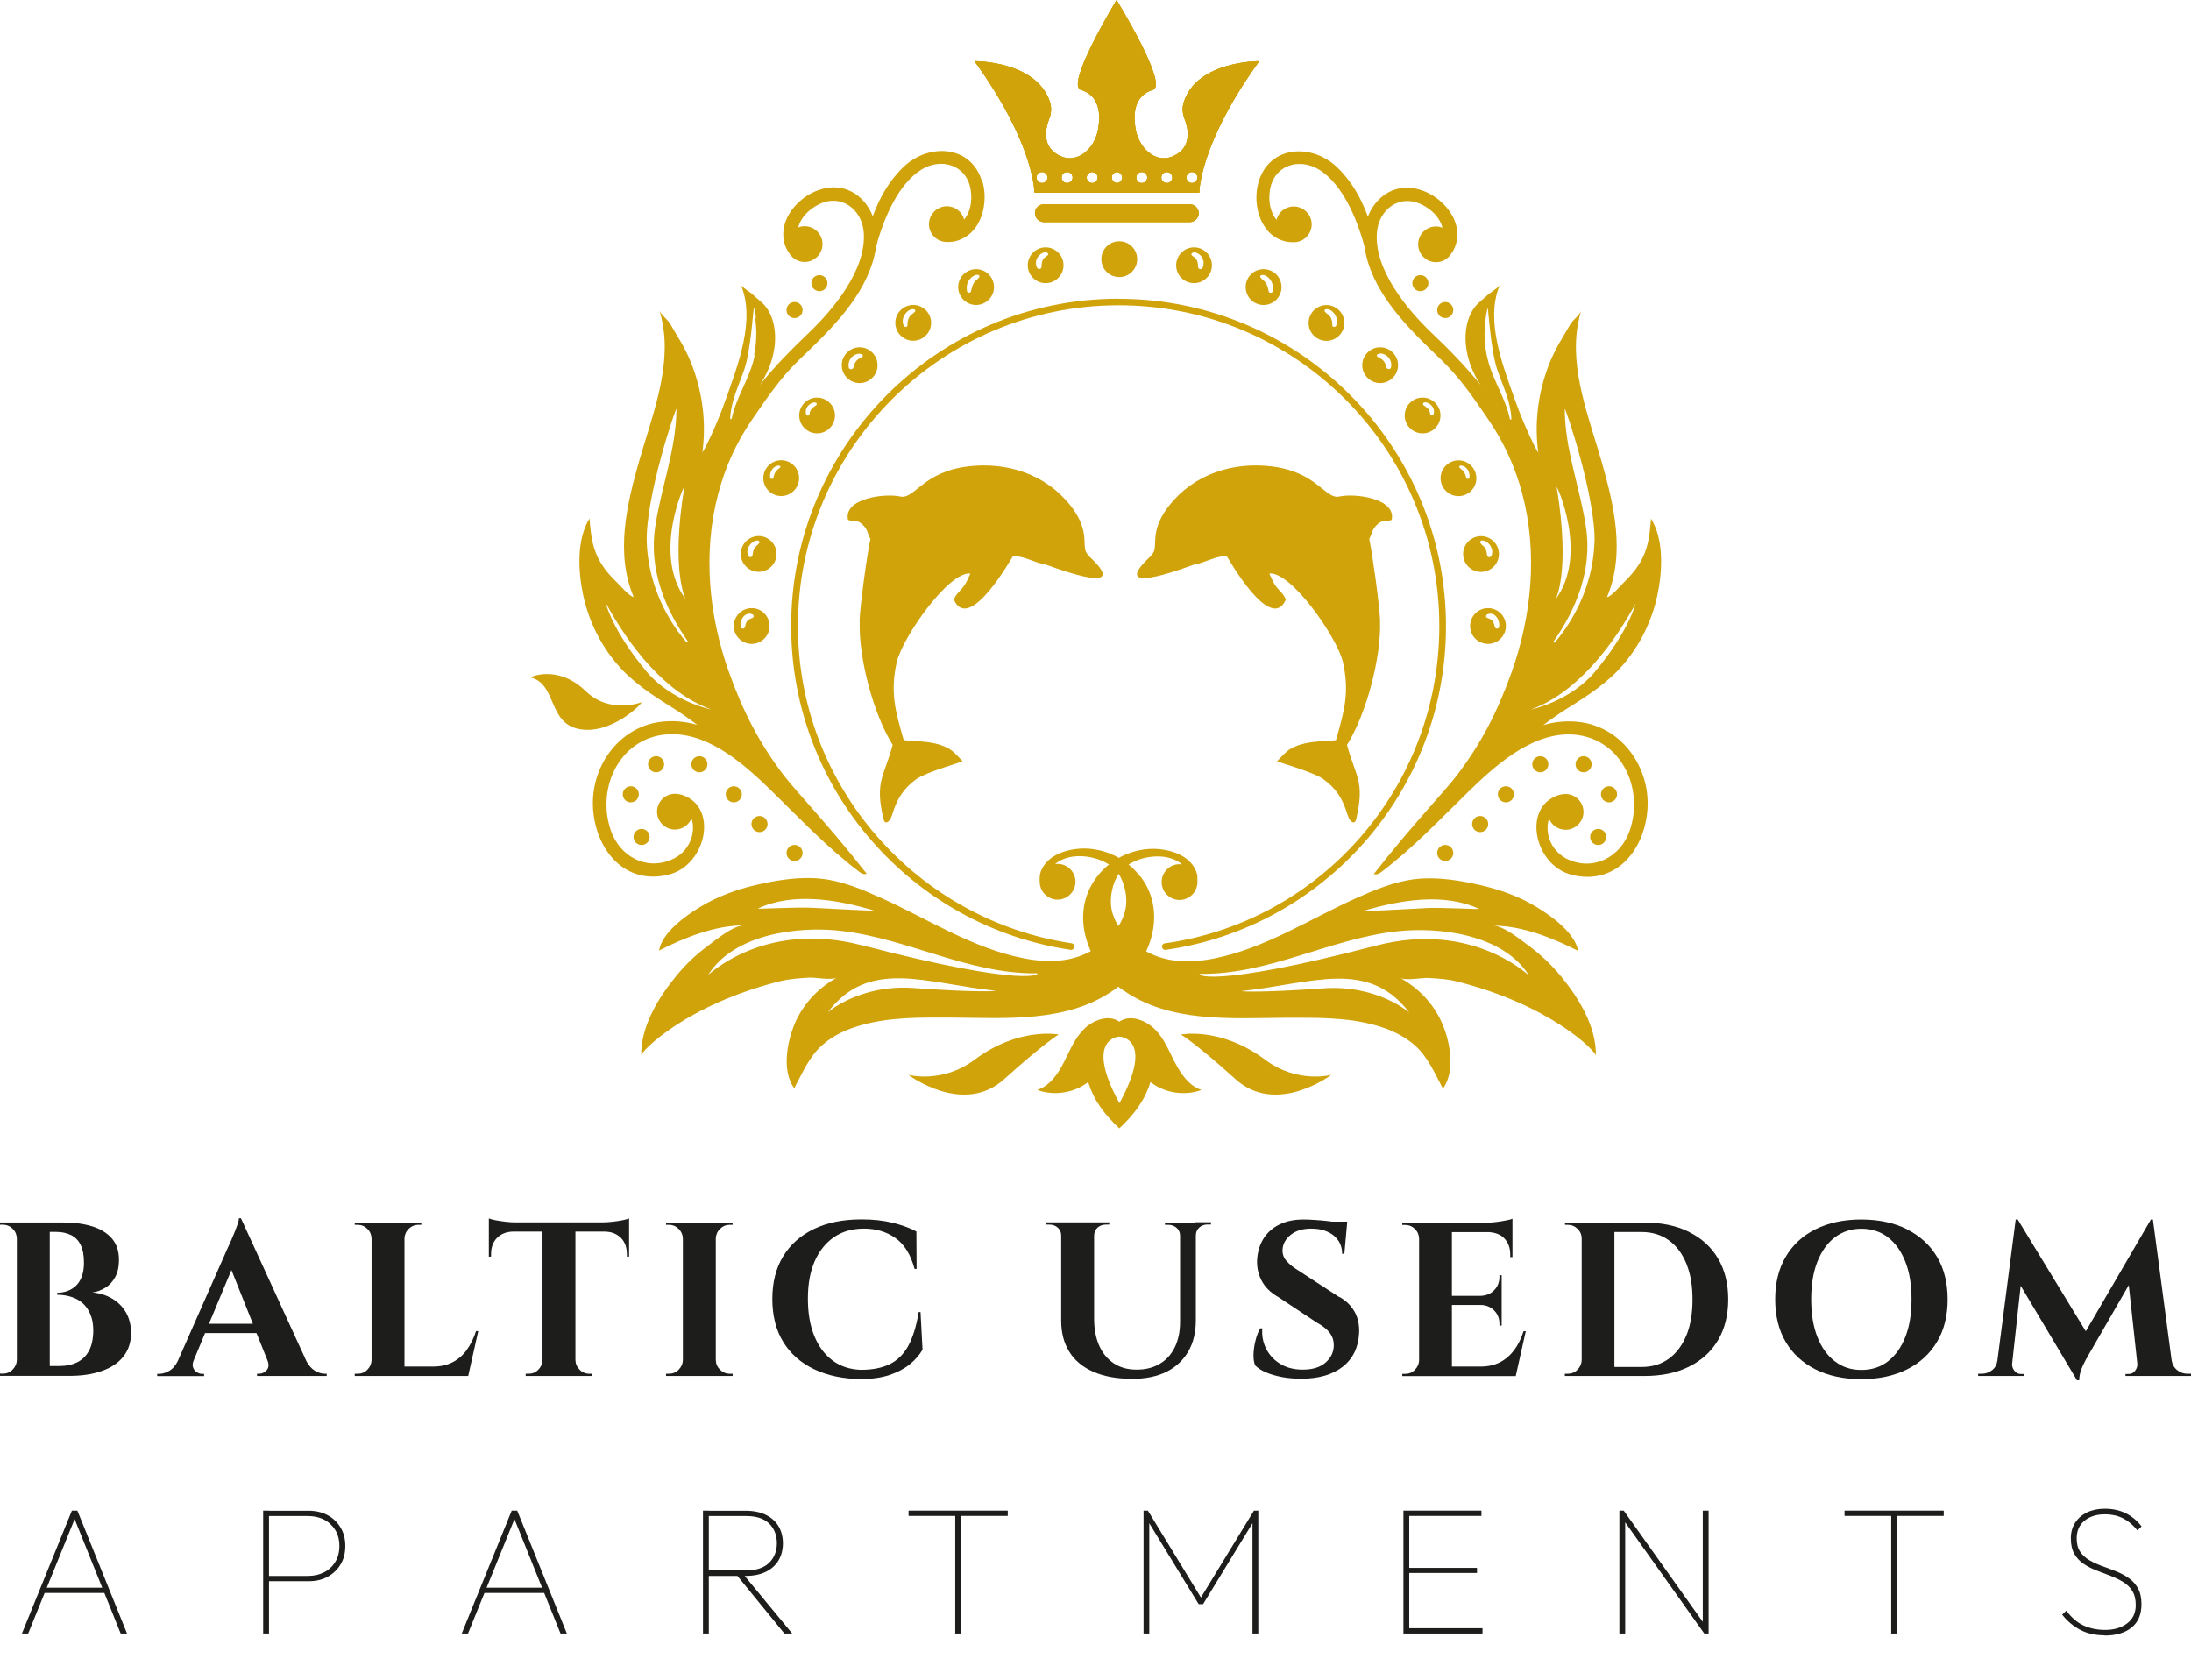 <?xml version="1.0" encoding="UTF-8"?> <svg xmlns="http://www.w3.org/2000/svg" id="Warstwa_2" data-name="Warstwa 2" viewBox="0 0 206.98 158.68"><defs><style> .cls-1, .cls-2 { fill: #d0a30b; } .cls-3 { fill: #1d1d1b; } .cls-2 { fill-rule: evenodd; } </style></defs><g id="Warstwa_2-2" data-name="Warstwa 2"><g><path class="cls-3" d="m2.07,154.32l4.72-11.61h.52l4.69,11.61h-.6l-4.48-11.13h.26l-4.52,11.13h-.58Zm1.97-3.83v-.5h5.99v.5h-5.99Z"></path><path class="cls-3" d="m24.86,154.32v-11.61h.55v11.61h-.55Zm.27-4.94v-.5h3.95c.57,0,1.08-.11,1.53-.34s.8-.56,1.06-.98c.26-.42.39-.93.39-1.51s-.13-1.09-.39-1.51c-.26-.42-.61-.75-1.06-.98-.45-.23-.96-.34-1.53-.34h-3.95v-.5h4.03c.66,0,1.25.14,1.77.41.52.27.92.66,1.23,1.16s.46,1.08.46,1.76-.15,1.26-.46,1.76c-.3.5-.71.88-1.23,1.16s-1.1.41-1.77.41h-4.03Z"></path><path class="cls-3" d="m43.62,154.32l4.72-11.61h.52l4.69,11.61h-.6l-4.48-11.13h.26l-4.52,11.13h-.58Zm1.97-3.83v-.5h5.99v.5h-5.99Z"></path><path class="cls-3" d="m66.41,154.32v-11.61h.55v11.61h-.55Zm.27-5.46v-.5h3.81c.95,0,1.67-.24,2.16-.71.49-.48.74-1.1.74-1.86s-.25-1.4-.74-1.87c-.49-.47-1.21-.7-2.16-.7h-3.81v-.5h3.73c.77,0,1.41.13,1.94.39.53.26.93.62,1.2,1.08.27.46.41,1,.41,1.61s-.14,1.14-.41,1.61c-.27.46-.68.82-1.2,1.08-.53.26-1.17.39-1.94.39h-3.73Zm7.42,5.46l-4.65-5.7.6-.1,4.79,5.8h-.74Z"></path><path class="cls-3" d="m85.83,143.21v-.5h9.37v.5h-9.37Zm4.41,11.11v-11.28h.55v11.28h-.55Z"></path><path class="cls-3" d="m108.03,154.32v-11.61h.41l5.2,8.52h-.38l5.2-8.52h.41v11.61h-.55v-10.68l.14.03-4.81,7.88h-.41l-4.81-7.88.14-.03v10.68h-.55Z"></path><path class="cls-3" d="m132.58,154.32v-11.61h.55v11.61h-.55Zm.31-11.11v-.5h7.06v.5h-7.06Zm0,5.39v-.48h6.64v.48h-6.64Zm0,5.72v-.5h7.16v.5h-7.16Z"></path><path class="cls-3" d="m152.98,154.32v-11.61h.41l.14.72v10.89h-.55Zm8.02,0l-7.73-10.87.12-.74,7.73,10.87-.12.74Zm0,0l-.14-.72v-10.89h.55v11.61h-.41Z"></path><path class="cls-3" d="m174.25,143.21v-.5h9.37v.5h-9.37Zm4.41,11.11v-11.28h.55v11.28h-.55Z"></path><path class="cls-3" d="m198.84,154.49c-.89,0-1.67-.17-2.33-.52-.66-.35-1.23-.83-1.7-1.43l.39-.38c.48.65,1.02,1.12,1.63,1.4.61.28,1.29.42,2.04.42.85,0,1.54-.21,2.08-.62s.81-.98.81-1.72c0-.55-.11-1-.33-1.35-.22-.35-.52-.63-.88-.85s-.77-.41-1.2-.58c-.44-.17-.87-.33-1.31-.5-.43-.17-.83-.37-1.2-.62-.37-.25-.66-.56-.88-.94-.22-.38-.33-.87-.33-1.47,0-.56.13-1.05.4-1.47.27-.42.64-.74,1.12-.98.48-.23,1.04-.35,1.68-.35.74,0,1.41.14,1.99.43.58.29,1.08.7,1.49,1.24l-.39.38c-.39-.49-.83-.87-1.33-1.13-.5-.26-1.08-.39-1.76-.39-.78,0-1.41.2-1.91.6-.49.4-.74.96-.74,1.67,0,.52.11.94.33,1.26.22.33.52.6.88.81s.77.39,1.2.55c.43.15.87.32,1.3.49.43.17.83.38,1.2.64.37.25.66.58.88.97.22.39.33.9.33,1.5,0,.97-.31,1.71-.94,2.21-.62.5-1.47.75-2.55.75Z"></path></g><g><path class="cls-1" d="m111.83,9.65c-.16.51-.13,1.07.07,1.57.33.84.68,2.39-.62,3.28-1.85,1.27-3.65-.38-3.99-2.25-.35-1.91.11-3.3,1.62-3.76,1.5-.46-3.43-8.49-3.43-8.49,0,0-4.87,8.03-3.37,8.49,1.51.46,1.97,1.85,1.62,3.76-.34,1.87-2.14,3.52-3.99,2.25-1.3-.89-.95-2.44-.62-3.28.2-.5.23-1.06.07-1.57-1.26-3.92-7.13-3.87-7.13-3.87,5.72,7.92,5.66,12.42,5.66,12.42h15.58s-.06-4.5,5.66-12.42c0,0-5.88-.05-7.13,3.87m-13.39,7.64c-.29,0-.52-.23-.52-.52s.23-.52.52-.52.52.24.52.52-.24.52-.52.52m2.37,0c-.29,0-.52-.23-.52-.52s.23-.52.52-.52.52.24.52.52-.24.52-.52.52m2.37,0c-.29,0-.52-.23-.52-.52s.24-.52.52-.52.52.24.52.52-.24.52-.52.52m2.34,0c-.27-.02-.49-.24-.49-.52s.22-.5.49-.52c.27.02.49.24.49.52s-.22.5-.49.52m2.34,0c-.29,0-.52-.23-.52-.52s.24-.52.52-.52.52.24.52.52-.24.52-.52.52m2.37,0c-.29,0-.52-.23-.52-.52s.24-.52.52-.52.52.24.52.52-.23.52-.52.52m2.37,0c-.29,0-.52-.23-.52-.52s.24-.52.52-.52.52.24.52.52-.23.52-.52.52"></path><path class="cls-1" d="m112.4,19.3h-13.79c-.46,0-.84.38-.84.84s.38.84.84.84h13.79c.46,0,.84-.38.84-.84s-.38-.84-.84-.84"></path><path class="cls-1" d="m111.83,9.65c-.16.51-.13,1.07.07,1.57.33.84.68,2.39-.62,3.28-1.85,1.27-3.65-.38-3.99-2.25-.35-1.91.11-3.3,1.62-3.76,1.5-.46-3.43-8.49-3.43-8.49,0,0-4.87,8.03-3.37,8.49,1.51.46,1.97,1.85,1.62,3.76-.34,1.87-2.14,3.52-3.99,2.25-1.3-.89-.95-2.44-.62-3.28.2-.5.23-1.06.07-1.57-1.26-3.92-7.13-3.87-7.13-3.87,5.72,7.92,5.66,12.42,5.66,12.42h15.58s-.06-4.5,5.66-12.42c0,0-5.88-.05-7.13,3.87m-13.39,7.64c-.29,0-.52-.23-.52-.52s.23-.52.52-.52.52.24.52.52-.24.52-.52.52m2.37,0c-.29,0-.52-.23-.52-.52s.23-.52.52-.52.52.24.52.52-.24.52-.52.52m2.37,0c-.29,0-.52-.23-.52-.52s.24-.52.52-.52.52.24.52.52-.24.52-.52.52m2.34,0c-.27-.02-.49-.24-.49-.52s.22-.5.49-.52c.27.02.49.24.49.52s-.22.5-.49.52m2.34,0c-.29,0-.52-.23-.52-.52s.24-.52.52-.52.52.24.52.52-.24.52-.52.52m2.37,0c-.29,0-.52-.23-.52-.52s.24-.52.52-.52.52.24.52.52-.23.52-.52.52m2.37,0c-.29,0-.52-.23-.52-.52s.24-.52.52-.52.52.24.52.52-.23.52-.52.52"></path><path class="cls-1" d="m112.4,19.3h-13.79c-.46,0-.84.38-.84.84s.38.84.84.84h13.79c.46,0,.84-.38.84-.84s-.38-.84-.84-.84"></path><path class="cls-1" d="m107.06,23.43c-.58-.73-1.65-.85-2.38-.27-.73.58-.85,1.65-.27,2.38.58.73,1.65.85,2.38.27.73-.58.85-1.65.27-2.38"></path><path class="cls-1" d="m98.78,23.37c-.93,0-1.69.76-1.69,1.69s.76,1.69,1.69,1.69,1.69-.76,1.69-1.69-.76-1.69-1.69-1.69m-.09.96c-.26.23-.29.54-.3.87,0,.27-.35.28-.44.06-.16-.38-.09-.81.2-1.12.17-.19.64-.46.85-.2.12.15-.23.32-.31.39"></path><path class="cls-1" d="m92.63,25.48c-.91-.23-1.83.32-2.06,1.22-.23.91.32,1.83,1.22,2.06s1.83-.32,2.06-1.22c.23-.91-.32-1.83-1.22-2.06m-.12.71c-.15.2-.38.32-.51.54-.14.23-.21.52-.27.78-.04.19-.35.19-.38,0-.06-.39-.02-.75.22-1.08.19-.26.52-.51.85-.46.09.01.14.14.09.21"></path><path class="cls-1" d="m86.27,28.81c-.93,0-1.69.76-1.69,1.69s.76,1.69,1.69,1.69,1.69-.76,1.69-1.69-.76-1.69-1.69-1.69m.15.65c-.17.18-.39.27-.52.5-.13.21-.18.5-.17.74.01.23-.3.24-.37.05-.14-.38-.09-.74.14-1.07.18-.27.52-.54.86-.46.11.03.14.17.07.25"></path><path class="cls-1" d="m81.21,32.81c-.93,0-1.69.76-1.69,1.69s.76,1.69,1.69,1.69,1.69-.76,1.69-1.69-.76-1.69-1.69-1.69m.25.9c-.19.13-.39.19-.55.37-.16.18-.23.41-.29.64-.05.21-.4.23-.44,0-.06-.39.04-.75.33-1.02.23-.22.64-.38.94-.21.09.05.08.18,0,.23"></path><path class="cls-1" d="m77.19,37.56c-.93,0-1.69.76-1.69,1.69s.76,1.69,1.69,1.69,1.69-.76,1.69-1.69-.76-1.69-1.69-1.69m-.1.73c-.32.22-.57.38-.61.81-.02.18-.29.24-.33.04-.08-.35,0-.65.27-.89.17-.15.44-.3.67-.2.1.05.08.19,0,.24"></path><path class="cls-1" d="m73.8,43.48c-.93,0-1.69.76-1.69,1.69s.76,1.69,1.69,1.69,1.69-.76,1.69-1.69-.76-1.69-1.69-1.69m-.1.69c-.14.13-.31.22-.42.39-.11.16-.18.38-.22.57-.04.19-.29.12-.31-.04-.06-.5.29-1.12.86-1.1.09,0,.15.12.08.19"></path><path class="cls-1" d="m71.67,50.64c-.93,0-1.69.76-1.69,1.69s.76,1.69,1.69,1.69,1.69-.76,1.69-1.69-.76-1.69-1.69-1.69m.05.66c-.12.19-.33.29-.45.49-.13.21-.14.45-.19.69-.04.23-.35.18-.41,0-.13-.32-.06-.68.14-.96.16-.23.47-.49.78-.46.11.01.21.13.14.24"></path><path class="cls-1" d="m71.01,57.45c-.93,0-1.69.76-1.69,1.69s.76,1.69,1.69,1.69,1.69-.76,1.69-1.69-.76-1.69-1.69-1.69m.1.91c-.18.09-.38.13-.51.29-.14.17-.18.39-.23.59-.05.19-.34.2-.39,0-.14-.6.36-1.5,1.09-1.21.13.05.2.25.04.33"></path><path class="cls-1" d="m92.79,17.22c-.97-3.51-5.01-3.74-7.4-1.48-1.39,1.31-2.3,2.94-2.94,4.69-.79-2.02-2.78-3.35-5.21-2.44-1.43.53-2.78,1.82-3.15,3.33-.22.89-.07,1.89.47,2.6.29.49.83.83,1.45.83.93,0,1.69-.76,1.69-1.69s-.76-1.69-1.69-1.69c-.22,0-.42.04-.61.12.24-.88.92-1.65,1.91-2.16,2.13-1.09,4.14.43,4.29,2.67.23,3.5-2.85,7.2-5.2,9.45-1.57,1.5-3.2,3.14-4.63,4.93,1.04-1.52,1.66-3.51,1.39-5.35-.13-.89-.48-1.78-1.14-2.41-.29-.27-.6-.49-.89-.78-.22-.22-1.04-.7-1.14-.93,1.4,3.34-.29,7.57-1.41,10.78-.54,1.53-1.17,3.02-1.89,4.47-.1.19-.21.39-.34.59.34-2.46.1-4.99-.66-7.35-.38-1.19-.9-2.34-1.55-3.4-.29-.47-.55-.94-.83-1.41-.21-.36-.89-.89-1-1.24.12.41.21.82.29,1.24.8,4.28-1.05,8.88-2.21,12.93-1.18,4.14-2.28,8.72-.53,12.87-.36,0-1.34-1.14-1.62-1.41-.53-.51-1.03-1.07-1.42-1.7-.88-1.42-.99-2.65-1.13-4.3-1.25,2.02-1.07,5.06-.59,7.28.51,2.36,1.6,4.6,3.16,6.44,1.47,1.75,3.38,2.98,5.3,4.18.81.5,1.56,1.04,2.31,1.6-1.15-.33-2.37-.45-3.64-.26-3.88.6-6.42,4.27-6.21,8.1.21,3.86,2.93,7.35,7.14,6.31,3.66-.9,4.81-6.7,1-7.61-.04,0-.08,0-.12,0-.09-.02-.19-.03-.28-.03-.93,0-1.69.76-1.69,1.69s.76,1.69,1.69,1.69c.71,0,1.32-.44,1.57-1.06.46,1.45-.25,3.19-1.86,3.89-2.45,1.08-4.91-.31-5.75-2.7-1.48-4.19.98-9.1,5.72-9.14,3.71-.03,7.04,3,9.54,5.45,2.66,2.6,5.18,5.27,8.15,7.52.25.19.46.31.75.22-3.74-4.76-6.6-7.69-7.83-9.29-2.34-3.06-3.87-6.09-5.17-9.71-1.93-5.39-2.51-11.38-1.02-16.95.64-2.42,1.67-4.74,3.14-6.89,1.38-2.02,2.73-4.02,4.49-5.71,2.68-2.58,5.74-5.45,6.91-9.12.17-.53.29-1.06.37-1.6.74-2.77,2.13-5.91,4.25-7.24,1.9-1.19,4.31-.46,4.68,1.9.17,1.1-.05,2.11-.62,2.81-.05-.2-.14-.39-.26-.56-.55-.76-1.61-.93-2.36-.38-.76.55-.93,1.61-.38,2.36.36.5.95.74,1.52.69.89.02,1.79-.45,2.38-1.14,1.01-1.19,1.25-3.04.85-4.51m-28.18,28.78c-1.32,8.03.15,10.64.11,10.6-3.16-4.25-.07-10.9-.11-10.6m-.75-7.4c0,3.87-1.45,7.42-2.01,11.21-.58,3.9.85,7.6,3.07,10.76.05.07-.07.16-.12.1-2.21-2.57-3.62-5.98-3.74-9.38-.16-4.32,2.81-12.98,2.81-12.68m3.18,28.4c.1.04-3.65-.75-5.99-3.53-3.23-3.83-3.96-6.65-3.84-6.44,2.14,3.92,5.51,8.38,9.84,9.96m4.07-32.89c-.51,1.89-1.65,3.53-2.05,5.45-.02.08-.15.06-.14-.02.07-1.63.79-3.07,1.32-4.59.66-1.91.88-6.13.93-5.91.39,1.7.4,3.37-.06,5.06"></path><path class="cls-1" d="m119.69,21.73c.59.7,1.49,1.16,2.38,1.15.57.05,1.16-.19,1.52-.69.55-.76.38-1.81-.38-2.36-.76-.55-1.82-.38-2.36.38-.13.18-.21.37-.26.56-.57-.71-.8-1.72-.62-2.81.37-2.37,2.78-3.1,4.68-1.91,2.12,1.33,3.51,4.47,4.25,7.24.08.54.2,1.07.36,1.58,1.17,3.68,4.23,6.56,6.91,9.14,1.76,1.69,3.12,3.69,4.49,5.71,1.46,2.15,2.49,4.47,3.14,6.89,1.48,5.57.91,11.56-1.02,16.95-1.3,3.62-2.83,6.66-5.17,9.71-1.23,1.61-4.09,4.53-7.83,9.3.29.09.5-.03.75-.22,2.97-2.25,5.48-4.92,8.15-7.52,2.5-2.44,5.84-5.47,9.54-5.45,4.74.04,7.2,4.95,5.72,9.14-.84,2.38-3.3,3.77-5.75,2.7-1.61-.71-2.31-2.44-1.86-3.89.25.62.86,1.06,1.57,1.06.93,0,1.69-.76,1.69-1.69s-.76-1.69-1.69-1.69c-.1,0-.19.01-.28.03-.04,0-.08-.01-.12,0-3.81.92-2.66,6.71,1,7.61,4.21,1.04,6.93-2.45,7.14-6.31.21-3.82-2.33-7.5-6.21-8.1-1.27-.19-2.49-.08-3.64.26.75-.56,1.5-1.1,2.31-1.6,1.92-1.2,3.83-2.43,5.3-4.18,1.56-1.85,2.65-4.08,3.16-6.44.48-2.22.66-5.27-.59-7.28-.14,1.65-.25,2.88-1.13,4.3-.39.63-.89,1.18-1.42,1.7-.27.26-1.25,1.41-1.61,1.41,1.75-4.15.66-8.73-.53-12.87-1.16-4.06-3.01-8.65-2.21-12.93.08-.42.17-.83.29-1.24-.1.35-.78.88-1,1.24-.28.47-.55.94-.83,1.41-.65,1.07-1.17,2.21-1.55,3.4-.76,2.36-1,4.9-.66,7.35-.12-.2-.24-.39-.34-.59-.72-1.45-1.35-2.94-1.89-4.47-1.13-3.21-2.81-7.45-1.41-10.78-.1.23-.92.72-1.14.93-.28.28-.6.51-.89.78-.66.63-1.01,1.52-1.14,2.41-.27,1.84.35,3.84,1.39,5.35-1.44-1.79-3.06-3.44-4.63-4.93-2.35-2.24-5.43-5.95-5.2-9.45.15-2.24,2.16-3.76,4.29-2.67.99.5,1.68,1.28,1.91,2.16-.19-.07-.4-.12-.61-.12-.93,0-1.69.76-1.69,1.69s.76,1.69,1.69,1.69c.62,0,1.15-.33,1.45-.83.53-.71.69-1.71.47-2.59-.37-1.51-1.72-2.8-3.15-3.33-2.43-.91-4.42.43-5.21,2.44-.64-1.75-1.55-3.38-2.94-4.69-2.39-2.26-6.42-2.03-7.4,1.48-.41,1.47-.16,3.32.85,4.51m27.22,34.86s1.43-2.56.11-10.6c-.05-.3,3.05,6.34-.11,10.6m3.67-5.31c-.12,3.4-1.53,6.81-3.74,9.38-.06.07-.17-.02-.12-.09,2.22-3.15,3.65-6.86,3.07-10.76-.56-3.78-2-7.33-2.01-11.21,0-.31,2.96,8.36,2.81,12.68m3.85,5.75c.11-.21-.61,2.61-3.84,6.44-2.34,2.77-6.09,3.56-5.99,3.52,4.33-1.58,7.7-6.05,9.84-9.96m-13.96-27.99c.05-.23.27,4,.93,5.91.53,1.52,1.25,2.95,1.32,4.59,0,.08-.13.1-.14.02-.4-1.92-1.54-3.57-2.05-5.45-.46-1.69-.45-3.36-.06-5.06"></path><path class="cls-1" d="m71.62,30.23c-.02-.15-.16-.22-.28-.19.17,1.18.14,2.35-.11,3.52.04-.02.09-.05.12-.1.56-.86.39-2.26.27-3.23"></path><path class="cls-1" d="m74.3,29.29c0-.42.34-.76.76-.76s.76.34.76.76-.34.76-.76.76-.76-.34-.76-.76"></path><path class="cls-1" d="m61.22,72.2c0-.42.34-.76.76-.76s.76.34.76.76-.34.76-.76.76-.76-.34-.76-.76"></path><path class="cls-1" d="m58.83,75.04c0-.42.34-.76.76-.76s.76.34.76.76-.34.76-.76.76-.76-.34-.76-.76"></path><path class="cls-1" d="m59.85,79.07c0-.42.34-.76.76-.76s.76.34.76.76-.34.76-.76.76-.76-.34-.76-.76"></path><path class="cls-1" d="m65.31,72.2c0-.42.34-.76.76-.76s.76.34.76.76-.34.76-.76.76-.76-.34-.76-.76"></path><path class="cls-1" d="m68.56,75.04c0-.42.34-.76.76-.76s.76.34.76.76-.34.76-.76.76-.76-.34-.76-.76"></path><path class="cls-1" d="m70.99,77.85c0-.42.34-.76.76-.76s.76.34.76.76-.34.76-.76.76-.76-.34-.76-.76"></path><path class="cls-1" d="m74.3,80.58c0-.42.34-.76.76-.76s.76.34.76.76-.34.76-.76.76-.76-.34-.76-.76"></path><path class="cls-1" d="m76.65,26.75c0-.42.34-.76.76-.76s.76.34.76.76-.34.76-.76.76-.76-.34-.76-.76"></path><path class="cls-1" d="m60.61,66.34c.05.14-2.87,3.1-5.88,2.54s-2.11-4.33-4.65-4.89c0,0,2.59-1.27,5.27,1.32,2.27,2.19,5.27,1.03,5.27,1.03"></path><path class="cls-1" d="m110.99,100.38c-.56-1.1-1.02-2.29-1.9-3.15-.88-.87-2.35-1.42-3.35-.71-1-.71-2.48-.16-3.35.71-.88.87-1.34,2.06-1.9,3.15-.56,1.1-1.33,2.2-2.5,2.59,1.59.58,3.47.29,4.81-.75.54,1.79,1.58,3.1,2.94,4.38,1.36-1.28,2.39-2.59,2.94-4.38,1.34,1.04,3.22,1.34,4.82.75-1.17-.39-1.94-1.5-2.5-2.59m-5.25,3.84c-3.39-6.2,0-6.29,0-6.29,0,0,3.39.09,0,6.29"></path><path class="cls-1" d="m107.75,82.85c-1.2-1.59-3.03-2.57-5.02-2.68-1.43-.08-3.88.39-4.46,2.33-.04.15-.07.45-.05.73,0,.02,0,.05,0,.07,0,.93.76,1.69,1.69,1.69s1.69-.76,1.69-1.69-.76-1.69-1.69-1.69c-.08,0-.15.01-.23.02,1.48-1.28,4.42-.79,5.69.54.74.78,1.1,2.18,1.02,3.24-.1,1.28-.8,2.4-1.72,3.26-2.28,2.13-4.96,2.44-7.93,1.87-4.83-.94-9.01-3.68-13.43-5.68-1.81-.81-3.69-1.62-5.68-1.84-2.04-.23-4.19.12-6.19.58-1.86.43-3.7,1.1-5.33,2.1-1.37.84-3.56,2.39-3.85,4.1,2.41-1.23,5.28-2.38,8.04-2.38-1.02,0-2.66,1.36-3.45,1.95-1.1.81-2.09,1.76-2.96,2.82-1.69,2.06-3.36,4.76-3.31,7.51,0-.39,4.22-4.77,13.13-7.01.88-.22,1.79-.27,2.69-.33.61-.04,2.14.27,2.64,0-1.63.92-2.98,2.28-3.8,3.99-.84,1.76-1.47,4.74-.21,6.46.77-1.44,1.41-2.99,2.66-4.09,1.05-.93,2.36-1.51,3.7-1.88,2.74-.77,5.61-.71,8.43-.71,5.14.04,11.01.52,15.44-2.63,3.3-2.35,5.17-7.13,2.5-10.67m-36.14,2.99c3.36-1.55,7.47-.83,10.88.18.34.1-3.83-.15-5.71-.24-1.73-.08-5.33.14-5.17.07m14.73,7.51c-5.2-.38-8.2,2.36-8.14,2.28,3.89-5.12,9.22-2.73,15.78-2.03.36.04-1.67.19-7.64-.25m-4.98-4.05c-9.3-2.42-14.59,3-14.45,2.78,2.44-3.83,8.42-4.6,12.52-4.13,6.33.72,12.04,4.09,18.5,4.01.42,0-.61,1.49-16.57-2.67"></path><path class="cls-1" d="m100,97.73s-3.76-.74-7.93,2.38c-3.07,2.3-6.26,1.43-6.26,1.43,0,0,5.17,3.91,9.04.42,3.7-3.34,5.15-4.22,5.15-4.22"></path><path class="cls-1" d="m111.11,25.06c0,.94.76,1.69,1.69,1.69s1.69-.76,1.69-1.69-.76-1.69-1.69-1.69-1.69.76-1.69,1.69m1.47-1.11c.21-.26.68.01.85.2.28.31.35.74.19,1.12-.09.22-.43.21-.44-.06-.01-.33-.04-.64-.3-.87-.08-.07-.43-.24-.31-.39"></path><path class="cls-1" d="m117.73,27.54c.23.91,1.15,1.45,2.06,1.22.91-.23,1.45-1.15,1.22-2.06-.23-.91-1.15-1.45-2.06-1.22s-1.45,1.15-1.22,2.06m1.43-1.56c.33-.05.67.2.85.46.24.33.28.69.22,1.08-.03.19-.35.19-.38,0-.05-.27-.12-.55-.27-.78-.14-.22-.36-.33-.51-.54-.05-.07,0-.2.09-.21"></path><path class="cls-1" d="m123.62,30.51c0,.94.76,1.69,1.69,1.69s1.69-.76,1.69-1.69-.76-1.69-1.69-1.69-1.69.76-1.69,1.69m1.61-1.29c.34-.08.68.2.86.46.22.33.28.7.14,1.07-.07.19-.38.18-.37-.05.01-.24-.04-.53-.17-.74-.13-.22-.35-.31-.52-.5-.07-.08-.05-.22.07-.25"></path><path class="cls-1" d="m128.69,34.5c0,.93.76,1.69,1.69,1.69s1.69-.76,1.69-1.69-.76-1.69-1.69-1.69-1.69.76-1.69,1.69m1.45-1.03c.3-.17.71-.01.94.21.29.27.4.64.33,1.02-.04.23-.39.21-.44,0-.06-.23-.13-.46-.29-.63-.16-.18-.36-.24-.55-.37-.08-.06-.09-.18,0-.23"></path><path class="cls-1" d="m132.7,39.25c0,.94.76,1.69,1.69,1.69s1.69-.76,1.69-1.69-.76-1.69-1.69-1.69-1.69.76-1.69,1.69m1.79-1.21c.23-.1.5.05.67.2.27.24.36.54.27.89-.05.2-.31.13-.33-.04-.04-.43-.29-.59-.61-.8-.08-.06-.1-.19,0-.24"></path><path class="cls-1" d="m136.09,45.18c0,.93.76,1.69,1.69,1.69s1.69-.76,1.69-1.69-.76-1.69-1.69-1.69-1.69.76-1.69,1.69m1.87-1.19c.58-.02.92.6.86,1.1-.02.16-.27.23-.31.04-.04-.19-.11-.4-.22-.56-.11-.16-.28-.25-.41-.39-.07-.07-.01-.18.08-.19"></path><path class="cls-1" d="m138.22,52.34c0,.94.76,1.69,1.69,1.69s1.69-.76,1.69-1.69-.76-1.69-1.69-1.69-1.69.76-1.69,1.69m1.78-1.28c.3-.03.61.23.77.46.19.28.26.63.14.96-.07.18-.37.23-.42,0-.04-.23-.06-.48-.19-.69-.12-.2-.33-.3-.45-.49-.07-.11.03-.23.14-.24"></path><path class="cls-1" d="m138.88,59.14c0,.94.76,1.69,1.69,1.69s1.69-.76,1.69-1.69-.76-1.69-1.69-1.69-1.69.76-1.69,1.69m1.64-1.11c.73-.29,1.22.61,1.09,1.21-.04.2-.34.19-.39,0-.06-.2-.09-.43-.23-.59-.14-.16-.33-.21-.51-.29-.15-.07-.09-.28.04-.33"></path><path class="cls-1" d="m137.29,29.29c0-.42-.34-.76-.76-.76s-.76.34-.76.76.34.76.76.76.76-.34.76-.76"></path><path class="cls-1" d="m150.36,72.2c0-.42-.34-.76-.76-.76s-.76.34-.76.76.34.76.76.76.76-.34.76-.76"></path><path class="cls-1" d="m152.76,75.04c0-.42-.34-.76-.76-.76s-.76.34-.76.76.34.76.76.76.76-.34.76-.76"></path><path class="cls-1" d="m151.74,79.07c0-.42-.34-.76-.76-.76s-.76.34-.76.76.34.76.76.76.76-.34.76-.76"></path><path class="cls-1" d="m146.27,72.2c0-.42-.34-.76-.76-.76s-.76.34-.76.76.34.76.76.76.76-.34.76-.76"></path><path class="cls-1" d="m143.02,75.04c0-.42-.34-.76-.76-.76s-.76.34-.76.76.34.76.76.76.76-.34.76-.76"></path><path class="cls-1" d="m140.59,77.85c0-.42-.34-.76-.76-.76s-.76.34-.76.76.34.76.76.76.76-.34.76-.76"></path><path class="cls-1" d="m137.29,80.58c0-.42-.34-.76-.76-.76s-.76.34-.76.76.34.76.76.76.76-.34.76-.76"></path><path class="cls-1" d="m134.94,26.75c0-.42-.34-.76-.76-.76s-.76.34-.76.76.34.76.76.76.76-.34.76-.76"></path><path class="cls-1" d="m106.08,93.52c4.42,3.15,10.3,2.66,15.44,2.63,2.82,0,5.69-.06,8.43.71,1.34.38,2.65.96,3.7,1.89,1.25,1.1,1.89,2.66,2.66,4.09,1.26-1.72.64-4.7-.21-6.46-.82-1.71-2.17-3.07-3.8-3.99.5.27,2.03-.03,2.64,0,.9.05,1.82.1,2.69.33,8.91,2.24,13.14,6.62,13.13,7.01.05-2.75-1.62-5.46-3.31-7.51-.87-1.06-1.86-2-2.96-2.82-.79-.58-2.43-1.94-3.45-1.95,2.75,0,5.63,1.15,8.04,2.38-.3-1.71-2.49-3.26-3.85-4.1-1.63-1.01-3.47-1.67-5.33-2.1-1.99-.46-4.14-.81-6.19-.58-1.99.23-3.87,1.03-5.68,1.84-4.43,2-8.6,4.74-13.43,5.68-2.97.57-5.65.26-7.93-1.87-.92-.86-1.63-1.98-1.72-3.26-.08-1.06.28-2.45,1.02-3.24,1.27-1.34,4.21-1.83,5.69-.54-.08-.01-.15-.02-.23-.02-.93,0-1.69.76-1.69,1.69s.76,1.69,1.69,1.69,1.69-.76,1.69-1.69c0-.02,0-.05,0-.07.01-.29,0-.58-.05-.73-.58-1.94-3.03-2.41-4.46-2.33-1.99.11-3.82,1.09-5.02,2.68-2.66,3.54-.8,8.32,2.5,10.67m28.46-7.75c-1.88.09-6.04.34-5.71.24,3.41-1,7.52-1.73,10.88-.18.15.07-3.45-.15-5.17-.07m-17.2,7.83c6.56-.7,11.88-3.08,15.78,2.03.06.08-2.94-2.66-8.14-2.28-5.97.43-8,.29-7.64.25m-3.95-1.62c6.47.08,12.17-3.29,18.5-4.01,4.1-.47,10.09.3,12.52,4.13.14.22-5.16-5.21-14.45-2.78-15.96,4.16-16.99,2.66-16.57,2.67"></path><path class="cls-1" d="m111.58,97.73s3.76-.74,7.93,2.38c3.07,2.3,6.26,1.43,6.26,1.43,0,0-5.17,3.91-9.04.42-3.7-3.34-5.15-4.22-5.15-4.22"></path><path class="cls-1" d="m105.66,28.22c-17.05,0-30.92,13.87-30.92,30.92,0,15.49,11.45,28.35,26.33,30.58.03,0,.06.02.1.02.18,0,.32-.14.32-.32,0-.17-.13-.3-.29-.31-14.55-2.2-25.82-14.8-25.82-29.97,0-16.71,13.59-30.3,30.3-30.3s30.29,13.59,30.29,30.3c0,15.25-11.19,27.88-25.86,29.97-.2,0-.34.14-.34.31s.14.32.32.32c14.99-2.12,26.51-15.02,26.51-30.59,0-17.05-13.87-30.92-30.92-30.92"></path><path class="cls-1" d="m111.83,9.65c-.16.51-.13,1.07.07,1.57.33.84.68,2.39-.62,3.28-1.85,1.27-3.65-.38-3.99-2.25-.35-1.91.11-3.3,1.62-3.76,1.5-.46-3.43-8.49-3.43-8.49,0,0-4.87,8.03-3.37,8.49,1.51.46,1.97,1.85,1.62,3.76-.34,1.87-2.14,3.52-3.99,2.25-1.3-.89-.95-2.44-.62-3.28.2-.5.23-1.06.07-1.57-1.26-3.92-7.13-3.87-7.13-3.87,5.72,7.92,5.66,12.42,5.66,12.42h15.58s-.06-4.5,5.66-12.42c0,0-5.88-.05-7.13,3.87m-13.39,7.64c-.29,0-.52-.23-.52-.52s.23-.52.52-.52.52.24.52.52-.24.52-.52.52m2.37,0c-.29,0-.52-.23-.52-.52s.23-.52.52-.52.52.24.52.52-.24.52-.52.52m2.37,0c-.29,0-.52-.23-.52-.52s.24-.52.52-.52.52.24.52.52-.24.52-.52.52m2.34,0c-.27-.02-.49-.24-.49-.52s.22-.5.49-.52c.27.02.49.24.49.52s-.22.5-.49.52m2.34,0c-.29,0-.52-.23-.52-.52s.24-.52.52-.52.52.24.52.52-.24.52-.52.52m2.37,0c-.29,0-.52-.23-.52-.52s.24-.52.52-.52.52.24.52.52-.23.52-.52.52m2.37,0c-.29,0-.52-.23-.52-.52s.24-.52.52-.52.52.24.52.52-.23.52-.52.52"></path><path class="cls-1" d="m112.4,19.3h-13.79c-.46,0-.84.38-.84.84s.38.84.84.84h13.79c.46,0,.84-.38.84-.84s-.38-.84-.84-.84"></path><path class="cls-2" d="m130.38,58.67c-.05-1.44-.7-6.19-1.03-7.76.33-.58.21-.88.82-1.42.51-.44.85-.18,1.3-.38.44-2.03-3.49-2.55-5.01-2.19-1.31.19-2.1-2.35-6.34-2.86-3.67-.44-7.29.73-9.63,3.65-1.84,2.3-1.16,3.67-1.49,4.4-.17.38-.53.64-.81.93-3.2,3.35,4.48.31,4.66.28.92-.12,2.31-.96,3.08-.72.03.02,4.08,7.28,5.53,4.07-.08-.43-.57-.83-.85-1.19-.33-.42-.48-.82-.7-1.3,2.05-.21,6.35,5.95,6.95,8.34.64,2.89.15,4.6-.65,7.39-.73.18-3.52-.08-4.83,1.25-.16.15-.62.63-.73.75-.05.06,3.29.97,4.33,1.67,1.23.89,1.85,1.83,2.34,3.45.2.64.66.94.8.34.84-3.58-.06-3.97-.87-7,1.8-2.86,3.24-8.21,3.12-11.69"></path><path class="cls-2" d="m81.2,58.67c.05-1.44.69-6.19,1.03-7.76-.33-.58-.21-.88-.82-1.42-.51-.44-.85-.19-1.3-.38-.44-2.03,3.49-2.55,5.01-2.19,1.31.19,2.1-2.35,6.34-2.86,3.67-.44,7.29.73,9.63,3.65,1.84,2.3,1.16,3.67,1.49,4.4.17.38.53.64.81.93,3.2,3.35-4.48.3-4.66.28-.92-.12-2.31-.96-3.08-.72-.03.02-4.08,7.28-5.53,4.07.08-.43.57-.83.85-1.19.33-.42.48-.82.7-1.3-2.05-.21-6.35,5.95-6.95,8.34-.64,2.89-.15,4.6.65,7.39.73.18,3.52-.08,4.83,1.25.16.14.62.63.73.75.05.06-3.29.97-4.33,1.67-1.23.89-1.85,1.83-2.34,3.45-.2.64-.66.94-.8.34-.84-3.58.06-3.97.87-7-1.8-2.86-3.24-8.21-3.11-11.69"></path><path class="cls-3" d="m10.59,122.68c-.56-.33-1.18-.52-1.87-.58.43-.05.83-.2,1.22-.44.39-.23.7-.57.94-1.01.24-.44.36-.98.36-1.62,0-.84-.23-1.52-.68-2.04-.46-.52-1.08-.9-1.87-1.14-.79-.24-1.69-.36-2.7-.36H0v.21h.27c.36,0,.67.13.92.38.26.25.39.56.4.92v11.47c-.01.36-.15.67-.4.92-.25.26-.56.38-.92.38h-.27v.21h6.56c1.16,0,2.18-.15,3.05-.46.88-.3,1.55-.75,2.04-1.36.48-.6.73-1.34.73-2.22,0-.75-.16-1.39-.48-1.95-.32-.55-.76-.99-1.32-1.32m-2.17,4.93c-.27.5-.64.86-1.12,1.1-.47.23-1.02.35-1.64.35h-.95v-12.67h.6c.52,0,.99.1,1.39.29.4.19.71.5.92.93.22.43.32.99.32,1.7,0,.51-.07.95-.21,1.31-.14.37-.33.66-.57.88-.24.22-.51.38-.82.49-.3.1-.61.15-.93.15v.19c.46,0,.89.06,1.3.19.41.12.78.32,1.09.59.31.27.56.62.74,1.05.19.43.28.94.28,1.55,0,.77-.14,1.41-.4,1.9"></path><path class="cls-3" d="m29.72,129.48c-.29-.18-.54-.48-.76-.86l-6.2-13.53h-.19c0,.15-.05.36-.15.63-.1.27-.2.55-.32.84-.12.29-.23.55-.33.78-.1.23-.18.38-.22.47l-4.77,10.8c-.21.4-.46.7-.76.88-.34.2-.67.3-.98.3h-.19v.21h4.43v-.21h-.19c-.17,0-.33-.05-.5-.16-.17-.1-.28-.25-.35-.44-.07-.19-.05-.42.06-.68l1.07-2.57h4.86l1.02,2.54h0c.17.41.15.73-.06.96-.21.23-.45.34-.72.34h-.19v.21h6.58v-.21h-.17c-.32,0-.64-.1-.97-.3m-9.98-4.42l2.12-5.08,2.03,5.08h-4.15Z"></path><path class="cls-3" d="m44.09,127.54c-.37.5-.82.89-1.35,1.16-.53.27-1.13.4-1.82.4h-2.71v-12.09c.01-.36.15-.67.4-.92.26-.25.56-.38.92-.38h.27v-.21h-6.29v.21h.27c.36,0,.67.13.92.38.26.25.39.56.4.92v11.47c-.01.36-.15.67-.4.92-.25.26-.56.38-.92.38h-.27v.21h10.72l.95-4.24h-.21c-.22.69-.52,1.29-.89,1.79"></path><path class="cls-3" d="m57.86,115.42c-.34.04-.66.06-.96.06h-8.2c-.29,0-.61-.02-.95-.06-.35-.04-.66-.09-.94-.14-.28-.06-.49-.11-.63-.17v3.62l.21-.02v-.23c0-.65.19-1.16.57-1.54.38-.38.89-.58,1.52-.59h2.77v12.13c-.01.36-.15.67-.4.92-.25.26-.56.38-.92.38h-.27v.21h6.29v-.21h-.27c-.36,0-.67-.13-.92-.38-.26-.26-.39-.56-.4-.92v-12.13h2.75c.65.01,1.16.21,1.54.59.38.38.57.89.57,1.54v.23l.21.02v-3.62c-.12.05-.33.11-.62.17-.29.06-.6.1-.94.14"></path><path class="cls-3" d="m67.56,115.5h-4.64v.21h.27c.36,0,.66.13.92.38.26.26.39.56.4.92v11.47c-.01.36-.15.67-.4.92-.26.26-.56.38-.92.38h-.27v.21h6.29v-.21h-.27c-.36,0-.66-.13-.92-.38-.26-.26-.39-.56-.4-.92v-11.47c.01-.36.15-.67.4-.92.26-.25.56-.38.92-.38h.27v-.21h-1.66Z"></path><path class="cls-3" d="m86.79,123.94c-.22,1.35-.56,2.43-1,3.23-.45.8-1.04,1.37-1.77,1.72-.73.35-1.63.52-2.69.52-1.02-.03-1.91-.32-2.66-.87-.75-.55-1.33-1.32-1.74-2.32-.41-.99-.61-2.17-.61-3.54s.21-2.54.64-3.52c.43-.98,1.04-1.74,1.82-2.28.79-.54,1.73-.81,2.84-.81s2.12.29,2.96.88c.84.59,1.45,1.56,1.82,2.93h.19l-.02-3.54c-.59-.32-1.33-.59-2.2-.81-.88-.22-1.87-.33-2.97-.33-1.75,0-3.26.3-4.52.91-1.26.61-2.23,1.47-2.91,2.6-.68,1.12-1.01,2.46-1.01,4.01s.34,2.94,1.03,4.06c.69,1.12,1.67,1.98,2.93,2.58,1.26.6,2.74.91,4.42.92,1.04,0,1.93-.13,2.69-.38.76-.26,1.39-.59,1.9-1,.51-.41.92-.88,1.22-1.39l-.19-3.56h-.17Z"></path><path class="cls-3" d="m112.93,115.5h-2.88v.21h.33c.3,0,.56.1.78.29.21.19.32.44.32.75v8.13c0,.92-.17,1.73-.5,2.4-.33.68-.8,1.2-1.42,1.56-.61.37-1.34.55-2.18.55s-1.54-.19-2.14-.58c-.6-.39-1.06-.94-1.39-1.66-.32-.72-.49-1.57-.49-2.55v-7.87c0-.3.11-.55.32-.75.21-.19.47-.29.78-.29h.33v-.21h-5.96v.21h.33c.3,0,.56.1.77.29.21.19.32.44.32.75v8.03c0,1.13.25,2.11.76,2.93.5.82,1.26,1.46,2.27,1.9,1.01.45,2.24.67,3.71.67,1.26,0,2.33-.23,3.22-.67.89-.45,1.57-1.09,2.05-1.92.48-.83.71-1.81.71-2.94v-8.01c0-.3.11-.55.32-.75.21-.19.47-.29.78-.29h.33v-.21h-1.47Z"></path><path class="cls-3" d="m126.55,122.56l-3.95-2.57c-.43-.26-.78-.54-1.05-.85-.28-.3-.41-.66-.39-1.08.03-.55.29-1.02.78-1.41.49-.39,1.13-.58,1.93-.58.88,0,1.59.22,2.12.65.53.44.8,1.01.8,1.73h.21l.25-2.79s0,0,0,0l.02-.25h-1.43c-.14-.02-.25-.03-.41-.05-.43-.05-.85-.09-1.26-.11-.41-.03-.75-.04-1.03-.04-.87,0-1.62.15-2.25.46-.63.3-1.12.73-1.48,1.27-.36.55-.57,1.18-.64,1.89-.07.76.06,1.46.39,2.11.33.65.86,1.18,1.59,1.59l3.62,2.4c.58.32,1,.65,1.25.99.26.35.38.73.38,1.16,0,.63-.25,1.18-.75,1.62-.49.45-1.2.68-2.11.69-.83.01-1.54-.16-2.14-.51-.6-.35-1.06-.83-1.37-1.43-.31-.6-.44-1.25-.38-1.96h-.19c-.18.29-.33.65-.44,1.1-.12.44-.18.88-.2,1.3-.02.43.03.79.15,1.1.26.26.61.49,1.05.67.44.19.95.33,1.52.44.57.1,1.16.15,1.77.15,1.66,0,2.97-.38,3.93-1.13.96-.75,1.48-1.81,1.55-3.16.04-.77-.1-1.45-.42-2.03-.33-.58-.8-1.05-1.44-1.41"></path><path class="cls-3" d="m143.04,127.54c-.37.5-.82.89-1.35,1.16-.53.27-1.13.4-1.82.4h-2.71v-5.82h2.73c.51.01.93.19,1.26.52.33.33.5.75.5,1.26v.17h.21v-4.76h-.21v.15c0,.51-.17.94-.5,1.27-.33.34-.75.51-1.26.53h-2.73v-6.02h3.51c.59.04,1.08.22,1.43.58.38.39.57.9.57,1.53v.25h.21v-3.62c-.12.05-.33.11-.62.16-.29.06-.6.1-.94.15-.34.04-.66.06-.96.06h-7.89v.21h.27c.36,0,.67.13.92.38.26.25.39.56.4.92v11.47c-.01.36-.15.67-.4.92-.25.26-.56.38-.92.38h-.27v.21h10.72l.95-4.24h-.21c-.22.69-.52,1.29-.89,1.79"></path><path class="cls-3" d="m159.56,116.38c-1.19-.59-2.59-.88-4.22-.88h-7.51l.02.21h.25c.36,0,.67.13.93.38.26.25.39.56.39.92v11.47c-.01.36-.15.67-.4.92-.25.26-.56.38-.92.38h-.27v.21h7.51c1.63,0,3.04-.29,4.22-.88,1.19-.59,2.1-1.42,2.74-2.5.64-1.08.96-2.37.96-3.86s-.32-2.78-.96-3.86c-.64-1.08-1.56-1.92-2.74-2.5m-.25,9.76c-.39.95-.94,1.69-1.66,2.21-.72.52-1.57.78-2.57.78h-2.57v-12.75h2.57c.99,0,1.85.26,2.57.78.72.52,1.27,1.25,1.66,2.21.39.95.58,2.08.58,3.39s-.19,2.44-.58,3.39"></path><path class="cls-3" d="m180.15,116.13c-1.22-.61-2.66-.92-4.32-.92s-3.09.31-4.32.92c-1.22.61-2.16,1.48-2.82,2.61-.66,1.12-.99,2.46-.99,4.01s.33,2.9.99,4.02c.66,1.12,1.6,1.98,2.82,2.6,1.22.61,2.66.92,4.32.92s3.09-.31,4.32-.92c1.22-.61,2.17-1.48,2.84-2.61.67-1.12,1-2.46,1-4s-.33-2.9-1-4.02c-.67-1.12-1.61-1.98-2.84-2.6m-.15,10.15c-.39.99-.93,1.76-1.64,2.31-.7.55-1.55.82-2.52.82s-1.8-.27-2.51-.82c-.71-.54-1.26-1.31-1.65-2.31-.39-.99-.58-2.17-.58-3.54s.19-2.55.58-3.54c.39-.99.93-1.76,1.65-2.31.71-.54,1.55-.82,2.51-.82s1.82.27,2.52.82c.7.54,1.25,1.31,1.64,2.31.39.99.58,2.17.58,3.54s-.19,2.55-.58,3.54"></path><path class="cls-3" d="m206.65,129.78c-.36,0-.68-.11-.97-.34-.28-.22-.46-.53-.53-.93l-1.77-13.3h-.19l-6.15,10.56-6.43-10.56h-.19l-1.73,13.32c-.06.39-.22.69-.5.91-.29.23-.62.34-.99.34h-.33v.21h4.33v-.19h-.31c-.22,0-.41-.09-.57-.28-.16-.19-.24-.39-.24-.61v-.06l.81-7.38,5.32,8.93h.21c0-.34.07-.69.2-1.04.13-.34.33-.76.61-1.24l3.87-6.71.81,7.43h0v.07c0,.22-.08.42-.23.61-.15.19-.35.28-.58.28h-.31v.19h6.21v-.21h-.33Z"></path></g></g></svg> 